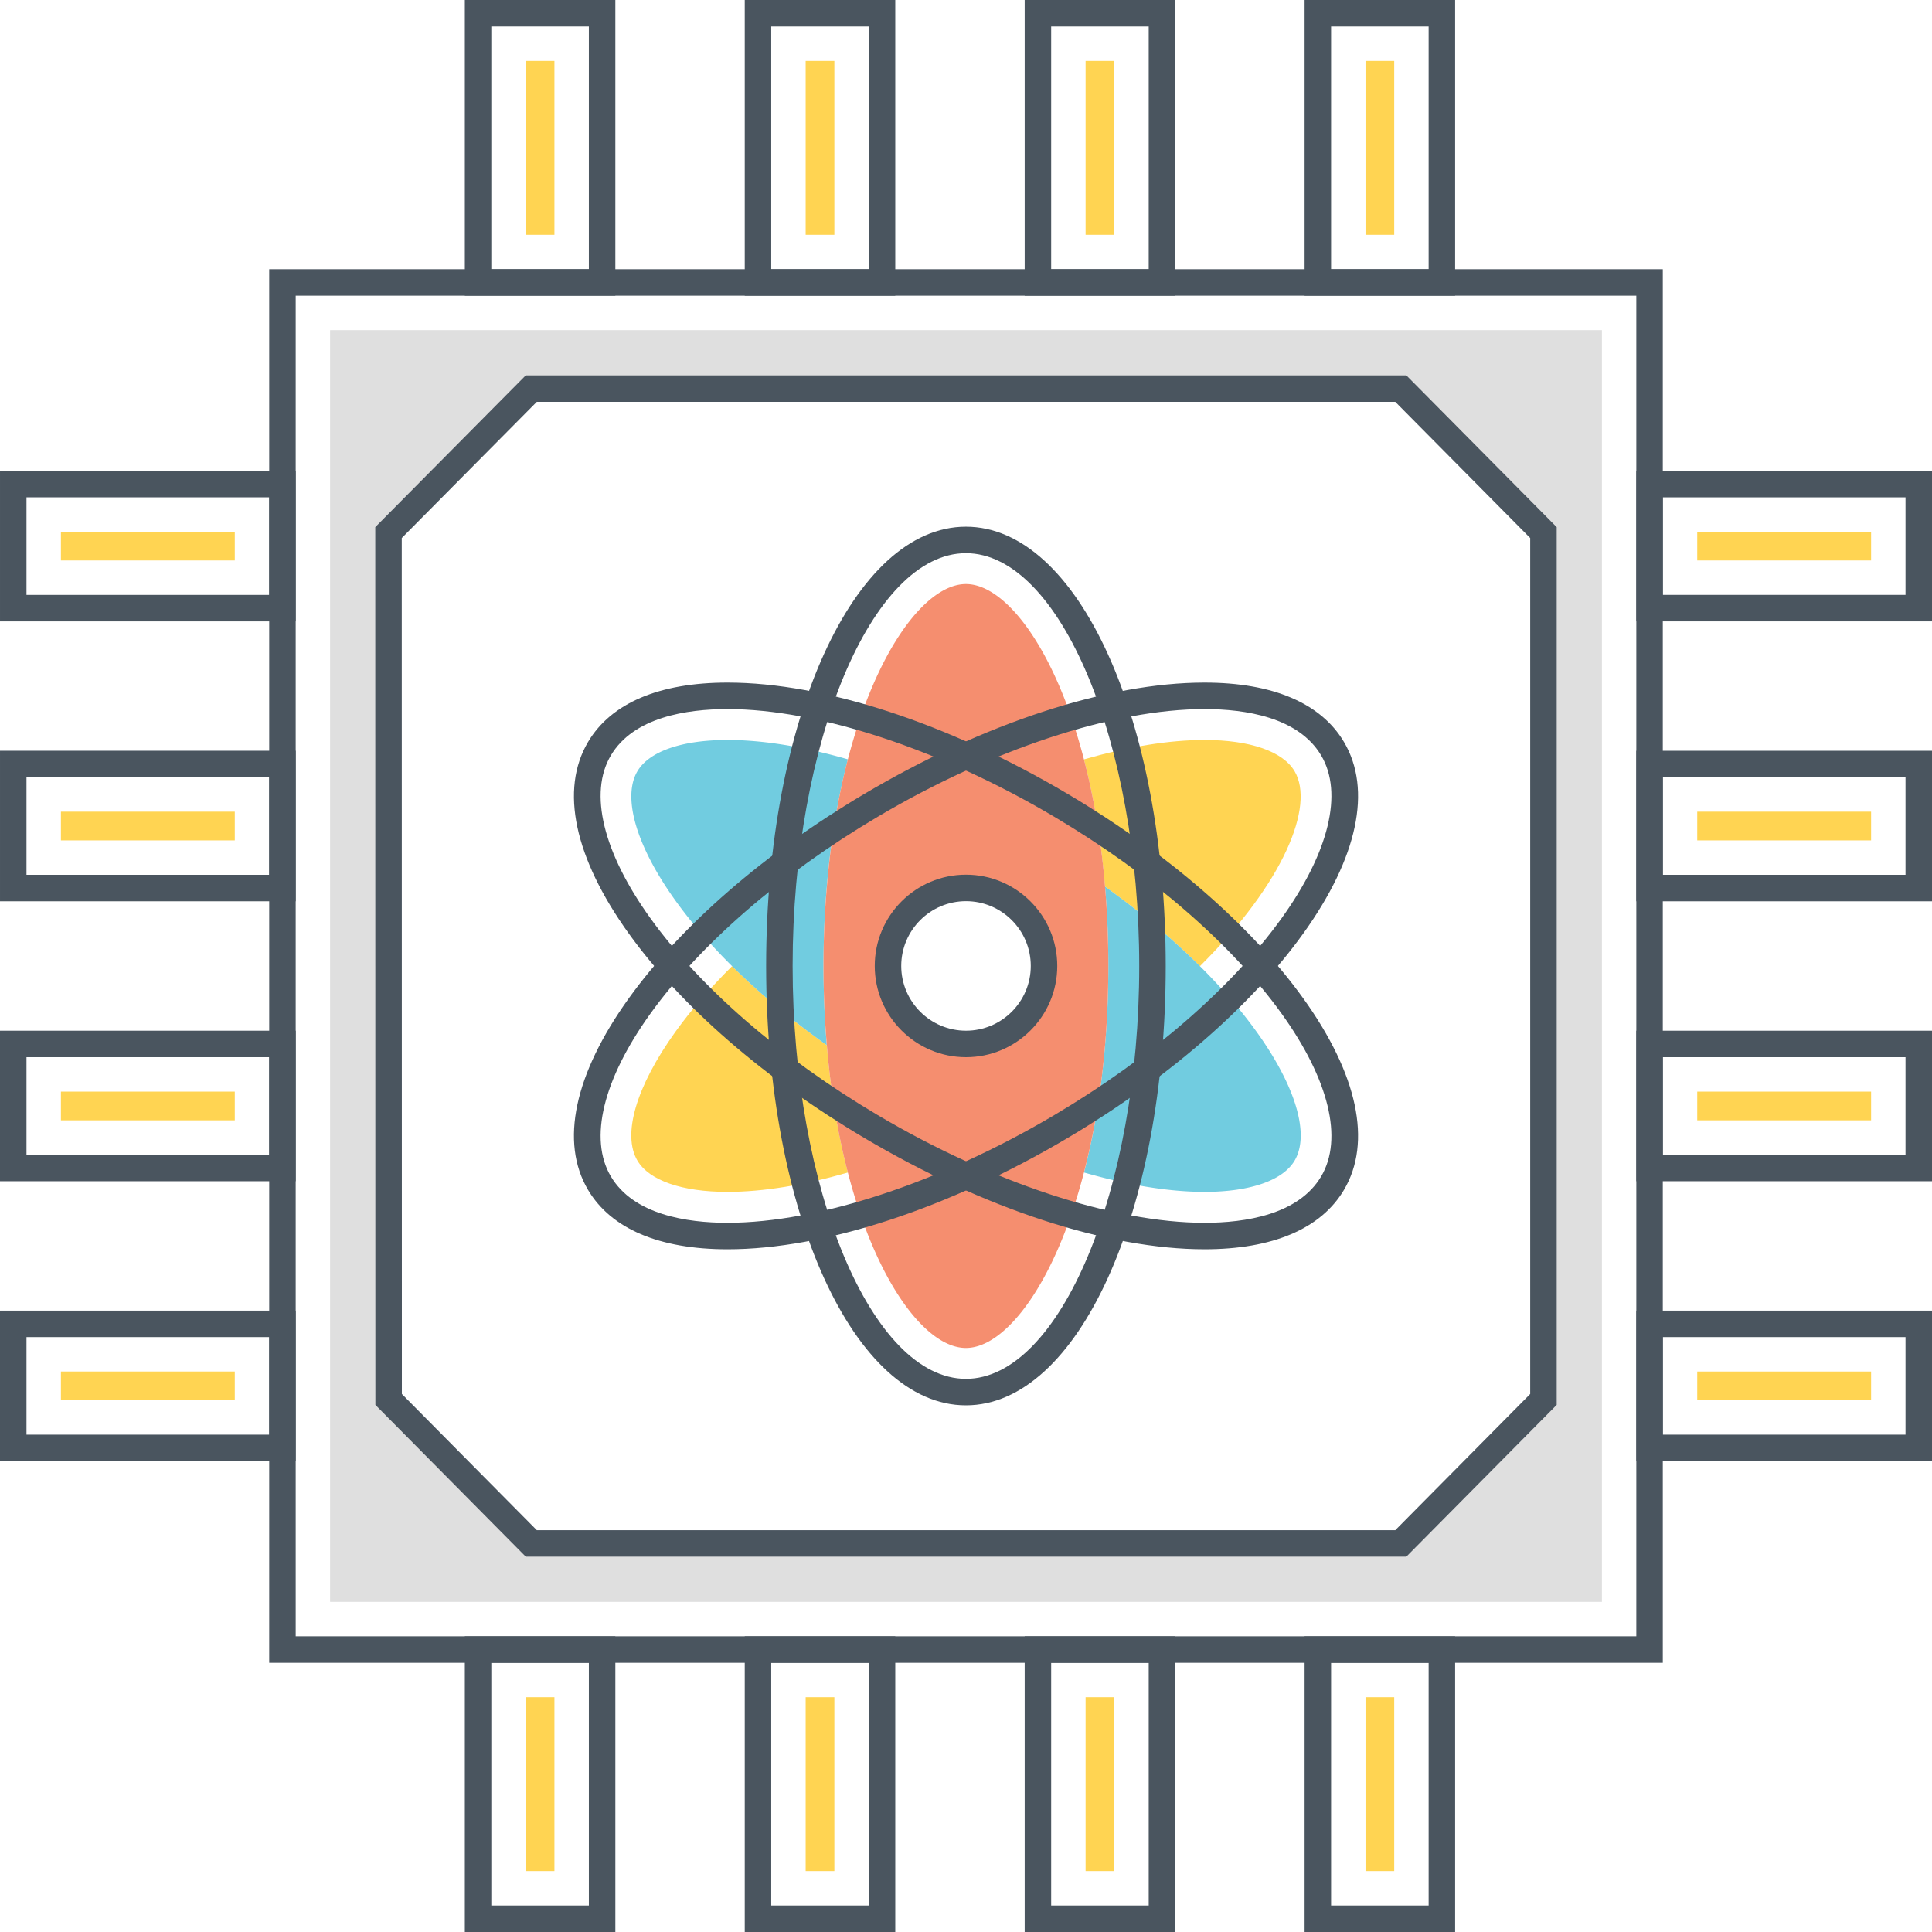<svg class="svg-icon" style="width: 1em; height: 1em;vertical-align: middle;fill: currentColor;overflow: hidden;" viewBox="0 0 1024 1024" version="1.1" xmlns="http://www.w3.org/2000/svg"><path d="M438.224 553.966c-19.538-13.908-36.254-28.062-50.21-41.892-11.538 11.466-21.664 23.14-30.04 34.796-20.794 28.938-28.322 54.468-20.126 68.292 6.234 10.522 23.632 16.56 47.73 16.56h0.008c18.906 0 40.674-3.61 63.802-10.256-5.144-19.764-9.062-42.37-11.164-67.5zM686.16 408.762c-6.234-10.522-23.632-16.558-47.726-16.558-18.938 0-40.742 3.62-63.914 10.286 5.144 19.748 9.064 42.336 11.17 67.444 18.73 13.382 35.664 27.592 50.302 42.142 44.642-44.236 60.974-85.076 50.168-103.314z" fill="#FFD452" /><path d="M449.406 402.468c-23.14-6.65-44.918-10.264-63.836-10.264-24.094 0-41.492 6.036-47.726 16.558-10.806 18.238 5.526 59.078 50.166 103.312 13.956 13.83 30.674 27.982 50.21 41.892a503.366 503.366 0 0 1-1.736-41.96c0-14.692 0.624-28.692 1.74-42.008 2.11-25.144 6.032-47.76 11.182-67.53zM666.032 546.872c-8.376-11.656-18.502-23.33-30.04-34.796-14.64-14.55-31.572-28.76-50.302-42.142 1.12 13.336 1.746 27.356 1.746 42.072 0 14.698-0.624 28.7-1.74 42.022-2.104 25.094-6.018 47.672-11.154 67.414 23.162 6.662 44.96 10.28 63.894 10.28 24.094 0 41.492-6.036 47.726-16.56 8.192-13.822 0.664-39.352-20.13-68.29z" fill="#71CCE0" /><path d="M585.708 469.936c-2.106-25.132-6.036-47.688-11.184-67.436-15.396-59.154-41.698-92.942-62.57-92.942-20.826 0-47.126 33.742-62.57 92.894-5.148 19.796-9.032 42.4-11.138 67.53a499.584 499.584 0 0 0-1.778 42.024c0 14.694 0.656 28.642 1.778 41.978 2.06 25.13 5.99 47.734 11.138 67.482 15.396 59.2 41.698 92.988 62.57 92.988s47.172-33.788 62.57-93.036c5.148-19.702 9.078-42.306 11.184-67.39 1.124-13.338 1.732-27.33 1.732-42.024 0-14.692-0.608-28.732-1.732-42.068zM512 553.33c-22.838 0-41.322-18.532-41.322-41.37s18.486-41.324 41.322-41.324 41.37 18.486 41.37 41.324-18.532 41.37-41.37 41.37z" fill="#F58E6F" /><path d="M142.682 142.68v738.638h738.636V142.68H142.682z m724.596 724.598H156.722V156.72H867.28v710.558z" fill="#4A555F" /><path d="M174.95 174.974v674.056h674.106V174.974H174.95z m643.132 566.784l-75.642 76.298H281.616l-75.642-76.298-0.05-459.46 75.692-76.348H742.44l75.642 76.348v459.46z" fill="#DFDFDF" /><path d="M745.38 198.946H278.666l-79.768 80.438 0.06 465.24 79.708 80.446H745.38l79.704-80.446V279.388L745.38 198.946z m65.662 539.902l-71.514 72.184H284.516l-71.518-72.184-0.06-453.68 71.578-72.18h455.014l71.514 72.178v453.682zM246.364 0v156.72h79.782V0h-79.782z m65.742 142.68h-51.702V14.04h51.702v128.64z" fill="#4A555F" /><path d="M278.648 32.284h15.21v92.152h-15.21z" fill="#FFD452" /><path d="M394.73 0v156.72h79.782V0h-79.782z m65.742 142.68h-51.702V14.04h51.702v128.64z" fill="#4A555F" /><path d="M427.016 32.284h15.212v92.152h-15.212z" fill="#FFD452" /><path d="M543.1 0v156.72h79.78V0h-79.78z m65.742 142.68H557.14V14.04h51.702v128.64z" fill="#4A555F" /><path d="M575.384 32.284h15.208v92.152h-15.208z" fill="#FFD452" /><path d="M691.466 0v156.72h79.782V0h-79.782z m65.74 142.68h-51.702V14.04h51.702v128.64z" fill="#4A555F" /><path d="M723.75 32.284h15.214v92.152h-15.214z" fill="#FFD452" /><path d="M246.364 867.278V1024h79.782v-156.722h-79.782z m65.742 142.682h-51.702v-128.644h51.702v128.644z" fill="#4A555F" /><path d="M278.648 899.562h15.21v92.152h-15.21z" fill="#FFD452" /><path d="M394.73 867.278V1024h79.782v-156.722h-79.782z m65.742 142.682h-51.702v-128.644h51.702v128.644z" fill="#4A555F" /><path d="M427.016 899.562h15.212v92.152h-15.212z" fill="#FFD452" /><path d="M543.1 867.278V1024h79.78v-156.722h-79.78z m65.742 142.682H557.14v-128.644h51.702v128.644z" fill="#4A555F" /><path d="M575.384 899.562h15.208v92.152h-15.208z" fill="#FFD452" /><path d="M691.466 867.278V1024h79.782v-156.722h-79.782z m65.74 142.682h-51.702v-128.644h51.702v128.644z" fill="#4A555F" /><path d="M723.75 899.562h15.214v92.152h-15.214z" fill="#FFD452" /><path d="M867.278 249.558v79.78h156.72v-79.78h-156.72z m142.68 65.74h-128.64v-51.7h128.64v51.7z" fill="#4A555F" /><path d="M899.564 281.842h92.15v15.212h-92.15z" fill="#FFD452" /><path d="M867.278 397.926v79.78h156.72v-79.78h-156.72z m142.68 65.74h-128.64v-51.7h128.64v51.7z" fill="#4A555F" /><path d="M899.564 430.208h92.15v15.212h-92.15z" fill="#FFD452" /><path d="M867.278 546.292v79.78h156.72v-79.78h-156.72z m142.68 65.74h-128.64v-51.7h128.64v51.7z" fill="#4A555F" /><path d="M899.564 578.576h92.15v15.21h-92.15z" fill="#FFD452" /><path d="M867.278 694.658v79.782h156.72v-79.782h-156.72z m142.68 65.742h-128.64v-51.702h128.64V760.4z" fill="#4A555F" /><path d="M899.564 726.944h92.15v15.212h-92.15z" fill="#FFD452" /><path d="M0.002 249.558v79.78h156.72v-79.78H0.002z m142.68 65.74H14.042v-51.7h128.64v51.7z" fill="#4A555F" /><path d="M32.284 281.842h92.154v15.212H32.284z" fill="#FFD452" /><path d="M0.002 397.924v79.782h156.72v-79.78l-156.72-0.002z m142.68 65.742H14.042v-51.702l128.64 0.002v51.7z" fill="#4A555F" /><path d="M32.284 430.208h92.154v15.212H32.284z" fill="#FFD452" /><path d="M0.002 546.29v79.782h156.72v-79.782H0.002z m142.68 65.742H14.042v-51.702h128.64v51.702z" fill="#4A555F" /><path d="M32.284 578.576h92.154v15.212H32.284z" fill="#FFD452" /><path d="M0.002 694.658v79.782h156.72v-79.782H0.002z m142.68 65.742H14.042v-51.702h128.64V760.4z" fill="#4A555F" /><path d="M32.284 726.944h92.154v15.212H32.284z" fill="#FFD452" /><path d="M511.958 279.158c-59.38 0-105.89 102.28-105.89 232.85s46.51 232.85 105.89 232.85 105.896-102.28 105.896-232.85-46.516-232.85-105.896-232.85z m0 451.66c-49.788 0-91.852-100.202-91.852-218.81s42.064-218.81 91.852-218.81c49.792 0 91.856 100.202 91.856 218.81s-42.064 218.81-91.856 218.81z" fill="#4A555F" /><path d="M690.734 529.122c-27.728-38.584-72.026-77.032-124.738-108.268-63.346-37.54-129.11-59.068-180.424-59.068-36.14 0-61.698 10.882-73.894 31.47-14.976 25.27-7.308 61.334 21.594 101.552 27.728 38.584 72.026 77.032 124.738 108.266 63.352 37.54 129.116 59.068 180.426 59.068 36.146 0 61.698-10.882 73.896-31.47 14.972-25.27 7.304-61.334-21.598-101.55z m9.52 94.394c-12.046 20.324-40.268 24.588-61.82 24.588-48.146 0-112.92-21.348-173.268-57.106-51.08-30.268-93.872-67.336-120.492-104.382-25.082-34.896-32.704-66.316-20.922-86.2 12.046-20.322 40.268-24.588 61.82-24.588 48.152 0 112.924 21.348 173.268 57.106 51.08 30.268 93.87 67.336 120.492 104.382 25.08 34.894 32.704 66.314 20.922 86.2z" fill="#4A555F" /><path d="M712.328 393.256c-12.198-20.588-37.75-31.47-73.896-31.47-51.308 0-117.074 21.528-180.426 59.068-52.712 31.234-97.01 69.684-124.738 108.268-28.902 40.216-36.57 76.28-21.594 101.55 12.198 20.586 37.75 31.47 73.894 31.47h0.01c51.308 0 117.068-21.528 180.416-59.068 52.712-31.234 97.01-69.684 124.738-108.266 28.904-40.218 36.572-76.28 21.596-101.552z m-32.996 93.358c-26.622 37.046-69.412 74.114-120.492 104.382-60.348 35.762-125.122 57.108-173.268 57.106-21.552 0-49.778-4.266-61.82-24.588-11.782-19.884-4.158-51.304 20.922-86.2 26.62-37.046 69.412-74.114 120.492-104.382 60.348-35.76 125.122-57.106 173.268-57.106 21.552 0 49.774 4.264 61.82 24.588 11.782 19.884 4.158 51.304-20.922 86.2z" fill="#4A555F" /><path d="M512.004 463.596c-26.672 0-48.37 21.698-48.37 48.368s21.698 48.366 48.37 48.366c26.666 0 48.366-21.696 48.366-48.366 0-26.67-21.698-48.368-48.366-48.368z m0 82.694c-18.93 0-34.33-15.4-34.33-34.326 0-18.93 15.402-34.328 34.33-34.328 18.93 0 34.326 15.398 34.326 34.328 0.002 18.928-15.396 34.326-34.326 34.326z" fill="#4A555F" /></svg>